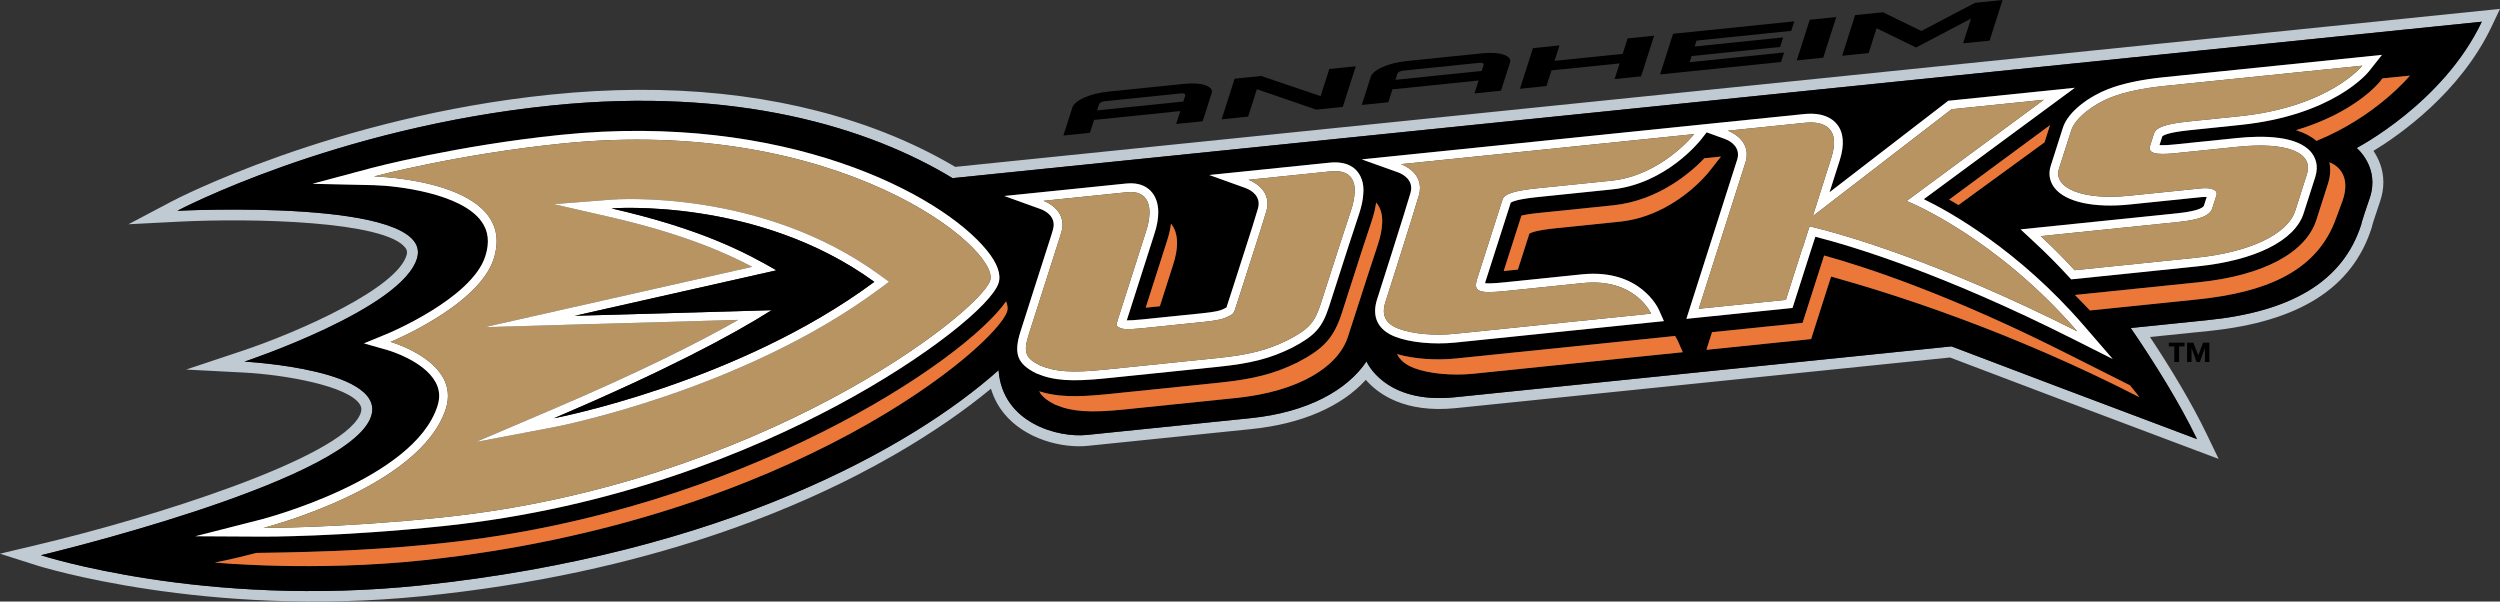 <?xml version="1.0" encoding="utf-8"?>
<!-- Generator: Adobe Illustrator 12.0.0, SVG Export Plug-In . SVG Version: 6.00 Build 51448)  -->
<!DOCTYPE svg PUBLIC "-//W3C//DTD SVG 1.1//EN" "http://www.w3.org/Graphics/SVG/1.1/DTD/svg11.dtd">
<svg  version="1.1" id="Layer_1" xmlns="http://www.w3.org/2000/svg" xmlns:xlink="http://www.w3.org/1999/xlink" width="415.595" height="100"
	 viewBox="0 0 415.595 100" overflow="visible" enable-background="new 0 0 415.595 100" xml:space="preserve">
<rect x="0" y="0" width="415.595" height="100" fill="#333333" stroke="none"/>
<g>
	<path fill="#BFCAD2" d="M391.76,24.598c0,0,3.922,3.218,2.17,8.337c-1.485,4.321-1.393,4.355-1.4,4.376
		c-3.096,9.69-11.957,14.51-25.474,15.897l-12.844,1.318c3.962,5.804,8.083,12.407,11.006,18.466
		c-16.612-6.228-31.09-11.716-40.806-15.412l-82.592,8.459c-11.671,1.193-14.657-5.963-14.657-5.963
		c-3.213,4.806-9.837,8.47-19.267,9.436l-27.23,2.791C175.935,72.79,166.643,70.376,166,61.54
		C151.558,74.412,120.246,91.999,70.066,97.3c-36.149,3.813-63.268-4.998-63.268-4.998s49.543-11.749,54.655-22.503
		c4.002-8.397-20.817-9.68-20.817-9.68s26.432-8.799,28.723-17.3c2.691-9.969-39.884-7.776-39.884-7.776S55.54,21.242,91.7,17.535
		c30.657-3.14,52.851,3.695,66.65,12.08L412.567,3.61C406.145,17.146,391.76,24.598,391.76,24.598 M158.796,27.741
		c-4.148-2.458-8.777-4.653-13.709-6.455c-15.692-5.724-33.714-7.593-53.573-5.556c-36.092,3.693-62.628,17.565-62.89,17.71
		l-7.267,3.838l8.205-0.42c12.745-0.653,34.266-0.073,37.781,4.279c0.316,0.395,0.389,0.735,0.266,1.209
		C66.12,47.85,49.926,55.111,40.064,58.394l-9.129,3.043l9.61,0.497c6.911,0.36,17.466,2.252,19.301,5.333
		c0.22,0.365,0.389,0.867-0.033,1.75C56.36,76.281,25.208,86.068,6.381,90.529L0,92.045l6.245,1.99
		c0.277,0.084,27.881,8.701,64.001,5.073c37.705-3.787,63.459-14.867,78.42-23.494c6.556-3.779,11.872-7.534,16.068-10.995
		c0.521,1.718,1.325,3.066,2.148,4.084c3.526,4.338,9.718,5.851,13.971,5.411l27.232-2.792c8.293-0.85,14.92-3.726,18.967-8.178
		c2.072,2.382,6.483,5.57,14.959,4.702l82.156-8.416c9.743,3.706,24.095,9.146,40.411,15.262l4.244,1.596l-1.968-4.088
		c-2.524-5.232-5.959-10.921-9.443-16.178l9.828-1.006c14.984-1.541,23.827-7.144,27.021-17.15l0.054-0.166
		c0,0,0.008-0.065,0.011-0.122c0.033-0.121,0.223-0.845,1.325-4.059c0.395-1.152,0.557-2.234,0.557-3.224
		c0-2.227-0.823-3.991-1.646-5.214c4.265-2.596,14.403-9.633,19.653-20.693l1.382-2.914L158.796,27.741z"/>
	<path d="M187.237,30.505c2.356-0.239,3.639,0.685,4.292,1.505c0.53,0.66,1.021,1.702,1.021,3.301c0,1.003-0.191,2.221-0.688,3.706
		c0,0-4.194,13.138-4.549,14.236c0.462,0.014,1.246-0.021,2.677-0.167l9.757-1c2.171-0.221,3.126-0.42,3.788-0.792
		c0,0,0.276-0.138,0.335-0.164c0.015-0.034,0.025-0.059,0.037-0.076c0.107-0.344,1.426-4.414,1.426-4.414s2.865-8.959,2.867-8.959
		c0,0,0.922-3.019,0.922-3.021c0.084-0.281,0.118-0.553,0.118-0.794c0-1.725-1.776-2.46-2.182-2.607l-6.028-2.167l20.002-2.052
		c2.908-0.293,4.277,0.865,4.882,1.841c0,0,0.185,0.313,0.196,0.335l0.057,0.113c0.33,0.648,0.494,1.415,0.494,2.283
		c0,0.163-0.007,0.327-0.023,0.49c-0.039,1.018-0.279,2.173-0.699,3.438c0,0-1.732,5.279-1.73,5.262l-3.252,10.106
		c-1.133,3.541-2.342,4.894-6.184,6.906c-3.656,1.797-6.768,2.593-12.339,3.171l-18.582,1.907c-5.784,0.594-8.692,0.39-11.539-0.809
		l-0.045-0.022l-0.045-0.017c-3.125-1.573-3.749-3.265-2.57-6.959c0,0,5.118-16.015,5.118-15.995c0,0,0.277-0.941,0.277-0.938
		c0.651-2.297-1.606-3.238-2.066-3.398l-6.028-2.174L187.237,30.505 M194.668,37.193c0.026,0.032,0.054,0.063,0.074,0.097
		c0.484,0.625,0.929,1.608,0.927,3.13c0,0.99-0.195,2.205-0.685,3.689c0,0-1.068,3.34-2.175,6.798
		c-0.947,0.096-1.793,0.184-2.351,0.24c1.355-4.234,3.534-11.057,3.534-11.057C194.345,39.026,194.553,38.07,194.668,37.193z
		 M284.879,20.5h-0.004l15.021-1.539c3.123-0.319,4.693,0.733,5.459,1.671c1.127,1.384,1.296,3.387,0.494,5.956
		c0,0-0.779,2.443-1.712,5.363l19.405-14.948l0.329-0.253l21.043-2.161c0,0-21.774,16.063-25.106,18.52
		c4.421,2.154,15.742,8.458,26.604,21.014l4.807,5.561l-6.561-3.309c-21.796-10.98-36.798-15.473-42.879-17.02
		c-0.458,1.412-0.765,2.354-0.77,2.356l-3.027,9.482l-17.646,1.809c0,0,8.446-26.465,8.488-26.598
		c0.065-0.249,0.095-0.484,0.095-0.705c0-1.719-1.779-2.46-2.178-2.602L283.708,22l-0.93,1.189
		c-0.234,0.302-5.864,7.384-14.83,8.303l-12.309,1.266c-3.447,0.352-4.294,0.781-4.507,0.944c-0.054,0.167-0.2,0.637-0.2,0.637
		l-3.979,12.424c-0.041,0.144-0.061,0.222-0.08,0.313c0.429,0.045,1.313,0.053,3.188-0.138l12.903-1.331
		c9.687-0.992,12.716,5.666,12.831,5.953l0.808,1.823l-34.721,3.568c-3.566,0.361-7.458-0.012-9.912-0.958
		c-2.898-1.107-3.984-3.316-3.055-6.211c0.049-0.153,4.813-15.068,5.564-17.72c0.649-2.3-1.601-3.235-2.062-3.405l-6.044-2.162
		L284.879,20.5z M325.575,34.08c-0.544-0.319-1.071-0.626-1.55-0.902c3.032-2.235,10.292-7.59,16.771-12.376
		c-0.014,0.045-0.031,0.084-0.048,0.126l-0.871,2.731L325.575,34.08z M350.5,14.792c2.348-0.913,5.453-1.571,9.232-1.958
		l36.24-3.714l-2.129,2.697c-0.23,0.299-5.969,7.373-21.47,8.959c0,0-8.444,0.871-8.476,0.879c-3.677,0.377-4.34,0.899-4.446,1.026
		c-0.041,0.126-0.283,0.876-0.458,1.434c0.417,0.032,1.137,0.034,2.382-0.09l10.498-1.077c4.384-0.451,10.092-0.4,12.352,2.39
		c0.636,0.79,1.279,2.14,0.659,4.082l-1.938,6.049c-1.448,4.538-8.053,7.834-17.661,8.813l-20.975,2.159l-0.499-0.538
		c-1.765-1.922-3.633-3.805-5.559-5.586l-2.355-2.188l26.048-2.674c3.97-0.408,4.387-1.124,4.429-1.266c0,0,0.262-0.808,0.461-1.438
		c-0.214-0.016-0.464-0.022-0.828,0.011l-1.674,0.172l-10.313,1.06c-5.919,0.609-10.563-0.398-12.424-2.695
		c-0.87-1.068-1.115-2.398-0.687-3.731l2.022-6.339C343.821,18.457,347.48,15.947,350.5,14.792z M400.616,12.57
		c0,0-5.635,6.845-15.536,10.844c-0.888-0.764-2.029-1.353-3.39-1.776c9.711-2.892,13.7-7.775,13.911-8.034l0.451-0.571
		L400.616,12.57z M389.403,33.419c-0.387,1.089-1.38,3.701-1.38,3.701c-3.326,8.063-11.351,11.491-22.8,12.661l-17.796,1.827
		c0,0-1.13-1.187-2.485-2.574l20.553-2.11c10.686-1.094,17.823-4.879,19.582-10.381l1.934-6.048c0.243-0.75,0.358-1.499,0.358-2.227
		c0-0.434-0.046-0.859-0.13-1.277C389.467,27.856,390.584,30.097,389.403,33.419z M304.407,45.973
		c-0.17,0.516-0.275,0.832-0.28,0.832l-3.051,9.56l-17.402,1.787c0,0,0.356-1.137,0.933-2.934l15.05-1.542l3.483-10.888
		c0,0,0.039-0.119,0.103-0.31c6.941,1.919,20.89,6.484,40.371,16.308l10.48,5.277c0.902,1.117,1.596,1.987,1.537,1.956
		C334.366,55.103,314.894,48.882,304.407,45.973z M269.265,36.847c0,0-10.581,1.088-10.583,1.088
		c-3.255,0.332-4.184,0.735-4.441,0.898c-0.031,0.096-0.945,2.959-1.914,5.979c-1.13,0.119-2.002,0.208-2.354,0.243
		c0.995-3.103,2.509-7.841,2.955-9.225c0.513-0.121,1.402-0.279,2.914-0.431c0.011,0,12.311-1.265,12.311-1.265
		c7.554-0.775,12.939-5.479,15.193-7.83l2.743-0.276l-1.939,2.468C283.915,28.8,278.252,35.929,269.265,36.847z M244.918,62.129
		c-3.545,0.356-7.412-0.012-9.848-0.945c-1.524-0.586-2.383-1.409-2.826-2.319c2.742,0.798,6.383,1.076,9.84,0.724
		c0,0,26.276-2.7,35.016-3.596l1.355-0.142c0.305,0.475,0.459,0.807,0.481,0.864l0.801,1.834
		C279.738,58.549,244.922,62.129,244.918,62.129z M224.07,56c-1.594,4.913-8.029,9.078-18.589,10.158l-18.591,1.91
		c-5.685,0.581-8.681,0.379-11.46-0.794l-0.04-0.018l-0.039-0.017c-1.296-0.657-2.146-1.332-2.593-2.192
		c2.83,0.91,6.021,1.025,11.296,0.481l18.587-1.907c5.795-0.601,9.223-1.485,13.098-3.392l0.082-0.045
		c4.323-2.26,5.943-4.098,7.266-8.202l3.246-10.103c-0.005,0.031,1.729-5.24,1.729-5.24c0.346-1.051,0.58-2.043,0.705-2.971
		c0.109,0.13,0.211,0.254,0.299,0.398c0,0,0.174,0.293,0.188,0.327l0.051,0.096c0.318,0.628,0.479,1.373,0.478,2.232
		c0.001,0.152-0.011,0.31-0.019,0.47c-0.047,1.015-0.287,2.176-0.701,3.441c0,0-1.738,5.274-1.73,5.268
		C227.332,45.903,225.453,51.762,224.07,56z M35.698,93.514c0,0,2.821-0.508,6.888-1.596c12.677-0.172,21.471-0.613,31.319-1.665
		c49.53-5.284,86.48-30.313,93.352-40.16c0.248,0.663,0.313,1.227,0.169,1.676c-1.776,5.556-35.271,34.722-96.853,41.344
		C52.192,95.089,35.698,93.514,35.698,93.514z M43.449,86.344c0.259-0.066,25.372-6.602,29.277-18.854
		c0.457-1.417,0.361-2.696-0.293-3.919c-1.925-3.597-7.844-5.324-7.9-5.341l-4.033-1.15l3.877-1.593
		c0.139-0.059,14.051-5.845,16.305-12.891c0.725-2.277,0.522-4.163-0.628-5.77c-3.348-4.698-14.081-5.952-17.934-6.045
		l-10.183-0.226l9.842-2.632c0.138-0.036,14.115-3.734,31.437-5.506c37.159-3.81,63.173,9.766,70.85,19.219
		c1.742,2.15,2.396,3.977,1.934,5.428c-1.122,3.501-11.764,12.309-27.023,20.446c-13.985,7.454-36.667,16.97-65.306,19.948
		c-17.285,1.799-29.745,1.75-29.873,1.75l-11.335-0.062L43.449,86.344z M158.351,29.615c-13.799-8.385-35.994-15.22-66.65-12.08
		c-36.16,3.707-62.226,17.508-62.226,17.508s42.576-2.192,39.884,7.776c-2.292,8.501-28.723,17.3-28.723,17.3
		s24.819,1.282,20.817,9.68C56.341,80.553,6.798,92.302,6.798,92.302s27.119,8.812,63.268,4.998
		c50.18-5.302,81.492-22.889,95.934-35.761c0.643,8.837,9.935,11.25,14.667,10.764l27.23-2.791c9.43-0.966,16.054-4.63,19.267-9.436
		c0,0,2.986,7.156,14.657,5.963l82.592-8.459c9.716,3.696,24.193,9.185,40.806,15.412c-2.923-6.059-7.044-12.662-11.006-18.466
		l12.844-1.318c13.517-1.387,22.378-6.207,25.474-15.897c0.008-0.021-0.085-0.056,1.4-4.376c1.752-5.119-2.17-8.337-2.17-8.337
		s14.385-7.452,20.807-20.988L158.351,29.615z"/>
	<path d="M197.008,15.945l-0.295,0.938l-14.334,1.468l0.298-0.932c0.111-0.342,0.465-0.542,1.08-0.606l12.469-1.277
		C196.856,15.472,197.121,15.607,197.008,15.945 M200.385,14.177c-0.868-0.313-2.085-0.386-3.653-0.224l-12.469,1.277
		c-1.567,0.165-2.917,0.496-4.053,1.01c-1.11,0.506-1.75,1.045-1.939,1.621l-1.494,4.669l4.408-0.451l0.688-2.142l14.334-1.471
		l-0.688,2.142l4.409-0.448l1.494-4.668C201.602,14.92,201.258,14.484,200.385,14.177z"/>
	<polyline points="208.939,14.834 218.812,18.225 223.223,17.771 225.384,11.016 220.98,11.469 219.533,15.982 209.652,12.629 
		205.244,13.081 203.082,19.833 207.487,19.381 208.939,14.834 	"/>
	<path d="M233.35,11.731l12.465-1.275c0.638-0.067,0.905,0.069,0.799,0.41l-0.302,0.932l-14.335,1.47l0.295-0.932
		C232.379,11.996,232.742,11.792,233.35,11.731 M231.47,14.852l14.332-1.47l-0.688,2.147l4.407-0.451l1.497-4.669
		c0.184-0.571-0.162-1.006-1.039-1.316c-0.864-0.309-2.086-0.382-3.642-0.223l-12.48,1.28c-1.566,0.161-2.921,0.498-4.051,1.007
		c-1.112,0.506-1.754,1.047-1.938,1.622l-1.493,4.67l4.407-0.452L231.47,14.852z"/>
	<polyline points="257.916,11.697 269.243,10.54 268.408,13.142 272.814,12.69 274.978,5.935 270.567,6.388 269.749,8.953 
		258.425,10.117 259.246,7.55 254.834,8 252.678,14.756 257.086,14.302 257.916,11.697 	"/>
	<polyline points="296.583,8.723 280.885,10.338 281.211,9.313 295.926,7.806 296.431,6.219 281.716,7.728 282.03,6.746 
		297.771,5.132 298.281,3.547 278.125,5.615 275.97,12.369 296.083,10.307 296.583,8.723 	"/>
	<polyline points="305.256,2.833 300.848,3.283 298.69,10.039 303.094,9.589 305.256,2.833 	"/>
	<polyline points="311.96,4.697 318.531,7.896 327.66,3.088 326.334,7.206 330.746,6.757 332.903,0 328.317,0.471 319.404,5.149 
		313.016,2.041 308.393,2.51 306.234,9.267 310.643,8.816 311.96,4.697 	"/>
	<path fill="#FFFFFF" d="M187.386,31.951c3.348-0.343,4.554,2.19,3.095,6.624l-4.586,14.347c-0.364,1.118-0.403,1.241,0.141,1.51
		c0.521,0.351,1.598,0.361,4.103,0.106l9.755-1.008c2.416-0.243,3.475-0.474,4.352-0.964c0.581-0.254,0.794-0.426,1.023-1
		c0.251-0.776,0.804-2.461,1.449-4.485l2.869-8.959c0.432-1.378,0.776-2.483,0.94-3.061c1.064-3.779-2.982-5.172-2.982-5.172
		s11.143-1.144,13.639-1.4c1.761-0.175,2.922,0.234,3.521,1.204c0.046,0.064,0.085,0.132,0.123,0.203
		c0.011,0.031,0.03,0.056,0.047,0.087c0.253,0.513,0.379,1.178,0.316,2.046c-0.044,0.879-0.248,1.905-0.632,3.052
		c-0.341,1.043-1.007,3.07-1.737,5.282c-1.572,4.924-3.25,10.102-3.25,10.102c-1.014,3.17-1.986,4.234-5.441,6.045
		c-3.416,1.678-6.361,2.463-11.84,3.024l-18.585,1.914c-5.575,0.572-8.292,0.362-10.831-0.706c-2.399-1.208-2.825-2.133-1.835-5.216
		l5.119-16.012c0.124-0.395,0.226-0.728,0.293-0.961c1.065-3.777-2.988-5.171-2.988-5.171S184.897,32.205,187.386,31.951
		 M175.047,38.152c0-0.002-0.277,0.938-0.277,0.938c0-0.02-5.118,15.995-5.118,15.995c-1.178,3.694-0.555,5.386,2.57,6.959
		l0.045,0.017l0.045,0.022c2.847,1.198,5.755,1.402,11.539,0.809l18.582-1.907c5.572-0.578,8.683-1.374,12.339-3.171
		c3.842-2.013,5.051-3.365,6.184-6.906l3.252-10.106c-0.002,0.017,1.73-5.262,1.73-5.262c0.42-1.266,0.66-2.42,0.699-3.438
		c0.017-0.163,0.023-0.327,0.023-0.49c0-0.868-0.164-1.635-0.494-2.283l-0.057-0.113c-0.012-0.022-0.196-0.335-0.196-0.335
		c-0.604-0.976-1.974-2.134-4.882-1.841l-20.002,2.052l6.028,2.167c0.406,0.147,2.182,0.882,2.182,2.607
		c0,0.242-0.034,0.513-0.118,0.794c0,0.002-0.922,3.021-0.922,3.021c-0.002,0-2.867,8.959-2.867,8.959s-1.318,4.07-1.426,4.414
		c-0.012,0.018-0.022,0.042-0.037,0.076c-0.059,0.026-0.335,0.164-0.335,0.164c-0.662,0.372-1.617,0.571-3.788,0.792l-9.757,1
		c-1.431,0.146-2.215,0.181-2.677,0.167c0.354-1.099,4.549-14.236,4.549-14.236c0.496-1.485,0.688-2.703,0.688-3.706
		c0-1.599-0.49-2.641-1.021-3.301c-0.653-0.82-1.936-1.744-4.292-1.505l-20.284,2.074l6.028,2.174
		C173.441,34.914,175.698,35.854,175.047,38.152z"/>
	<path fill="#FFFFFF" d="M351.027,16.15c2.258-0.877,5.233-1.496,8.855-1.873l32.821-3.361c0,0-5.414,6.87-20.477,8.417
		c-8.64,0.882-8.475,0.874-8.475,0.874c-3.625,0.373-5.338,0.947-5.674,1.99l-0.65,2.043c-0.387,1.209,0.842,1.564,4.096,1.232
		l10.5-1.077c8.086-0.829,12.645,0.917,11.467,4.581l-1.929,6.048c-1.25,3.921-7.602,6.914-16.423,7.815l-20.254,2.08
		c-1.995-2.176-3.937-4.089-5.642-5.668l22.852-2.348c3.618-0.377,5.287-1.063,5.671-2.274l0.696-2.17
		c0.272-0.874-0.838-1.321-2.607-1.141l-11.984,1.229c-7.527,0.772-12.632-1.243-11.581-4.535l2.032-6.341
		C344.942,19.71,347.855,17.362,351.027,16.15 M340.91,27.569c-0.429,1.333-0.184,2.663,0.687,3.731
		c1.86,2.297,6.505,3.304,12.424,2.695l10.313-1.06l1.674-0.172c0.364-0.034,0.614-0.027,0.828-0.011
		c-0.199,0.629-0.461,1.438-0.461,1.438c-0.042,0.142-0.459,0.857-4.429,1.266l-26.048,2.674l2.355,2.188
		c1.926,1.781,3.794,3.664,5.559,5.586l0.499,0.538l20.975-2.159c9.608-0.978,16.213-4.275,17.661-8.813l1.938-6.049
		c0.62-1.942-0.023-3.292-0.659-4.082c-2.26-2.79-7.968-2.841-12.352-2.39l-10.498,1.077c-1.245,0.124-1.965,0.122-2.382,0.09
		c0.175-0.558,0.417-1.308,0.458-1.434c0.106-0.127,0.77-0.648,4.446-1.026c0.031-0.008,8.476-0.879,8.476-0.879
		c15.501-1.587,21.239-8.661,21.47-8.959l2.129-2.697l-36.24,3.714c-3.779,0.388-6.885,1.045-9.232,1.958
		c-3.021,1.154-6.68,3.664-7.568,6.438L340.91,27.569z"/>
	<path fill="#FFFFFF" d="M253.575,25.17l28.055-2.878c0,0-5.376,6.888-13.827,7.754c-8.453,0.868-12.312,1.262-12.312,1.262
		c-3.72,0.386-5.416,0.922-5.703,1.835l-0.245,0.756L245.57,46.32c-0.693,2.164,0.184,2.516,4.637,2.063
		c0,0,6.493-0.67,12.909-1.327c8.742-0.896,11.357,5.082,11.357,5.082l-32.738,3.365c-3.246,0.329-6.925,0.022-9.25-0.869
		c-2.159-0.824-2.878-2.24-2.179-4.41c0,0,4.807-15.057,5.571-17.768c1.073-3.777-2.976-5.169-2.976-5.169
		S248.656,25.669,253.575,25.17 M292.004,21.236l8.044-0.826c3.267-0.335,5.917,0.933,4.411,5.741
		c-0.788,2.517-2.061,6.528-3.104,9.783c5.732-4.416,22.981-17.701,23.077-17.781c0.141-0.014,13.84-1.417,15.333-1.57
		c-1.321,0.976-22.823,16.837-22.823,16.837l0.383,0.153c0.146,0.059,14.512,5.927,27.987,21.504
		c-23.627-11.908-39.473-16.26-44.494-17.455c-0.681,2.131-1.164,3.642-1.164,3.642l-0.031,0.006l-2.74,8.576l-14.488,1.483
		l7.834-24.543c0.956-3.692-3.002-5.062-3.002-5.062S289.382,21.5,292.004,21.236z M234.482,32.062
		c-0.752,2.652-5.516,17.567-5.564,17.72c-0.93,2.895,0.156,5.104,3.055,6.211c2.454,0.946,6.346,1.319,9.912,0.958l34.721-3.568
		l-0.808-1.823c-0.115-0.287-3.145-6.944-12.831-5.953l-12.903,1.331c-1.875,0.191-2.76,0.184-3.188,0.138
		c0.02-0.09,0.039-0.169,0.08-0.313l3.979-12.424c0,0,0.146-0.471,0.2-0.637c0.213-0.163,1.06-0.592,4.507-0.944l12.309-1.266
		c8.966-0.919,14.596-8.001,14.83-8.303l0.93-1.189l3.032,1.099c0.398,0.141,2.178,0.882,2.178,2.602
		c0,0.22-0.029,0.456-0.095,0.705c-0.042,0.132-8.488,26.598-8.488,26.598l17.646-1.809l3.027-9.482
		c0.005-0.002,0.312-0.944,0.77-2.356c6.081,1.547,21.083,6.04,42.879,17.02l6.561,3.309l-4.807-5.561
		c-10.861-12.556-22.183-18.86-26.604-21.014c3.332-2.457,25.106-18.52,25.106-18.52l-21.043,2.161l-0.329,0.253l-19.405,14.948
		c0.933-2.919,1.712-5.363,1.712-5.363c0.802-2.568,0.633-4.572-0.494-5.956c-0.766-0.938-2.336-1.99-5.459-1.671L284.875,20.5
		h0.004l-58.503,5.995l6.044,2.162C232.881,28.826,235.131,29.761,234.482,32.062z"/>
	<path fill="#B79461" d="M176.451,38.552c-0.067,0.233-0.169,0.566-0.293,0.961l-5.119,16.012c-0.989,3.083-0.563,4.008,1.835,5.216
		c2.539,1.068,5.255,1.278,10.831,0.706l18.585-1.914c5.479-0.562,8.424-1.347,11.84-3.024c3.455-1.812,4.428-2.875,5.441-6.045
		c0,0,1.678-5.178,3.25-10.102c0.73-2.212,1.396-4.239,1.737-5.282c0.384-1.147,0.588-2.173,0.632-3.052
		c0.063-0.868-0.063-1.533-0.316-2.046c-0.017-0.031-0.036-0.056-0.047-0.087c-0.038-0.071-0.077-0.139-0.123-0.203
		c-0.6-0.97-1.761-1.378-3.521-1.204c-2.496,0.256-13.639,1.4-13.639,1.4s4.047,1.393,2.982,5.172
		c-0.164,0.578-0.509,1.683-0.94,3.061l-2.869,8.959c-0.645,2.024-1.198,3.709-1.449,4.485c-0.229,0.574-0.442,0.746-1.023,1
		c-0.876,0.49-1.936,0.721-4.352,0.964l-9.755,1.008c-2.505,0.255-3.582,0.244-4.103-0.106c-0.544-0.269-0.505-0.392-0.141-1.51
		l4.586-14.347c1.459-4.434,0.253-6.967-3.095-6.624c-2.489,0.254-13.923,1.43-13.923,1.43S177.516,34.775,176.451,38.552"/>
	<path fill="#B79461" d="M353.871,32.546l11.984-1.229c1.77-0.18,2.88,0.268,2.607,1.141l-0.696,2.17
		c-0.384,1.212-2.053,1.897-5.671,2.274l-22.852,2.348c1.705,1.579,3.646,3.492,5.642,5.668l20.254-2.08
		c8.821-0.902,15.173-3.895,16.423-7.815l1.929-6.048c1.178-3.664-3.381-5.409-11.467-4.581l-10.5,1.077
		c-3.254,0.332-4.482-0.023-4.096-1.232l0.65-2.043c0.336-1.043,2.049-1.618,5.674-1.99c0,0-0.165,0.009,8.475-0.874
		c15.063-1.547,20.477-8.417,20.477-8.417l-32.821,3.361c-3.622,0.377-6.598,0.996-8.855,1.873c-3.172,1.212-6.085,3.561-6.705,5.52
		l-2.032,6.341C341.239,31.304,346.343,33.318,353.871,32.546"/>
	<path fill="#B79461" d="M290.228,26.786l-7.834,24.543l14.488-1.483l2.74-8.576l0.031-0.006c0,0,0.483-1.511,1.164-3.642
		c5.021,1.195,20.867,5.547,44.494,17.455c-13.476-15.577-27.841-21.445-27.987-21.504l-0.383-0.153
		c0,0,21.502-15.861,22.823-16.837c-1.493,0.152-15.192,1.556-15.333,1.57c-0.096,0.08-17.345,13.365-23.077,17.781
		c1.044-3.255,2.316-7.266,3.104-9.783c1.506-4.808-1.145-6.077-4.411-5.741l-8.044,0.826c-2.622,0.265-4.778,0.488-4.778,0.488
		S291.184,23.093,290.228,26.786"/>
	<path fill="#B79461" d="M235.877,32.456c-0.765,2.711-5.571,17.768-5.571,17.768c-0.699,2.169,0.02,3.585,2.179,4.41
		c2.325,0.892,6.004,1.198,9.25,0.869l32.738-3.365c0,0-2.615-5.978-11.357-5.082c-6.416,0.657-12.909,1.327-12.909,1.327
		c-4.453,0.454-5.33,0.101-4.637-2.063l3.973-12.421l0.245-0.756c0.287-0.913,1.983-1.449,5.703-1.835c0,0,3.858-0.395,12.312-1.262
		c8.451-0.866,13.827-7.754,13.827-7.754l-28.055,2.878c-4.919,0.499-20.673,2.117-20.673,2.117S236.951,28.679,235.877,32.456"/>
	<path fill="#FFFFFF" d="M74.119,67.931c2.484-7.784-9.188-11.096-9.188-11.096s14.647-6.015,17.136-13.796
		c4.211-13.176-19.912-13.707-19.912-13.707s13.802-3.686,31.208-5.47c46.093-4.721,72.924,17.502,71.245,22.758
		c-1.675,5.256-38.134,33.89-91.087,39.39c-17.409,1.81-29.711,1.742-29.711,1.742S69.908,81.109,74.119,67.931 M73.67,87.458
		c28.639-2.979,51.321-12.494,65.306-19.948c15.259-8.137,25.901-16.944,27.023-20.446c0.462-1.451-0.191-3.277-1.934-5.428
		c-7.677-9.453-33.691-23.028-70.85-19.219c-17.322,1.772-31.298,5.47-31.437,5.506l-9.842,2.632l10.183,0.226
		c3.854,0.093,14.586,1.347,17.934,6.045c1.15,1.606,1.353,3.492,0.628,5.77c-2.254,7.046-16.166,12.833-16.305,12.891L60.5,57.081
		l4.033,1.15c0.057,0.017,5.976,1.744,7.9,5.341c0.654,1.223,0.75,2.502,0.293,3.919c-3.906,12.252-29.019,18.787-29.277,18.854
		l-10.987,2.802l11.335,0.062C43.925,89.208,56.385,89.256,73.67,87.458z"/>
	<path fill="#B79461" d="M80.602,54.38c0,0,38.573-8.707,44.438-10.025c-4.445-2.353-11.569-5.512-23.717-8.294l-9.267-2.123
		l9.475-0.745c1.015-0.084,25.056-1.789,44.665,12.483l1.601,1.164l-1.587,1.178c-22.722,16.876-53.55,22.88-53.86,22.939
		l-13.247,2.52l12.407-5.284c15.175-6.469,24.994-11.463,31.228-15.017C115.077,53.393,80.602,54.38,80.602,54.38 M73.521,86.011
		c52.953-5.5,89.412-34.134,91.087-39.39c1.679-5.256-25.152-27.479-71.245-22.758c-17.407,1.784-31.208,5.47-31.208,5.47
		s24.123,0.53,19.912,13.707c-2.489,7.782-17.136,13.796-17.136,13.796s11.672,3.312,9.188,11.096
		C69.908,81.109,43.81,87.753,43.81,87.753S56.112,87.821,73.521,86.011z"/>
	<path fill="#FFFFFF" d="M128.258,51.566L95.55,52.498l33.517-7.562c-5.178-2.999-12.509-6.877-27.418-10.295
		c0,0,24.297-1.912,43.692,12.214C122.624,63.721,92.079,69.53,92.079,69.53C110.313,61.762,121.615,55.79,128.258,51.566
		 M79.102,73.478l13.247-2.52c0.31-0.06,31.138-6.063,53.86-22.939l1.587-1.178l-1.601-1.164
		c-19.609-14.272-43.65-12.568-44.665-12.483l-9.475,0.745l9.267,2.123c12.148,2.782,19.272,5.941,23.717,8.294
		c-5.865,1.319-44.438,10.025-44.438,10.025s34.475-0.987,42.135-1.203c-6.234,3.554-16.053,8.548-31.228,15.017L79.102,73.478z"/>
	<path d="M101.649,34.641c14.909,3.418,22.24,7.296,27.418,10.295L95.55,52.498l32.708-0.932
		c-6.643,4.224-17.944,10.196-36.179,17.964c0,0,30.545-5.809,53.263-22.675C125.947,32.729,101.649,34.641,101.649,34.641"/>
	<path fill="#EB7839" d="M167.426,51.77c0.144-0.449,0.079-1.014-0.169-1.676c-6.872,9.847-43.822,34.875-93.352,40.16
		c-9.848,1.052-18.642,1.493-31.319,1.665c-4.067,1.088-6.888,1.596-6.888,1.596s16.494,1.575,34.875-0.4
		C132.156,86.492,165.65,57.326,167.426,51.77"/>
	<path fill="#EB7839" d="M381.69,21.639c1.36,0.423,2.502,1.012,3.39,1.776c9.901-4,15.536-10.844,15.536-10.844l-4.563,0.464
		l-0.451,0.571C395.39,13.863,391.401,18.747,381.69,21.639"/>
	<path fill="#EB7839" d="M340.796,20.802c-6.479,4.786-13.739,10.141-16.771,12.376c0.479,0.276,1.006,0.583,1.55,0.902
		l14.303-10.42l0.871-2.731C340.765,20.886,340.783,20.847,340.796,20.802"/>
	<path fill="#EB7839" d="M387.239,26.991c0.084,0.417,0.13,0.843,0.13,1.277c0,0.728-0.115,1.477-0.358,2.227l-1.934,6.048
		c-1.759,5.501-8.896,9.287-19.582,10.381l-20.553,2.11c1.355,1.387,2.485,2.574,2.485,2.574l17.796-1.827
		c11.449-1.17,19.474-4.598,22.8-12.661c0,0,0.993-2.612,1.38-3.701C390.584,30.097,389.467,27.856,387.239,26.991"/>
	<path fill="#EB7839" d="M284.149,28.496l1.939-2.468l-2.743,0.276c-2.254,2.351-7.64,7.055-15.193,7.83
		c0,0-12.3,1.265-12.311,1.265c-1.512,0.152-2.401,0.31-2.914,0.431c-0.446,1.384-1.96,6.122-2.955,9.225
		c0.353-0.034,1.225-0.124,2.354-0.243c0.969-3.019,1.883-5.882,1.914-5.979c0.258-0.163,1.187-0.566,4.441-0.898
		c0.002,0,10.583-1.088,10.583-1.088C278.252,35.929,283.915,28.8,284.149,28.496"/>
	<path fill="#EB7839" d="M278.456,55.851l-1.355,0.142c-8.739,0.896-35.016,3.596-35.016,3.596c-3.457,0.353-7.098,0.074-9.84-0.724
		c0.443,0.91,1.302,1.733,2.826,2.319c2.436,0.934,6.303,1.302,9.848,0.945c0.004,0,34.819-3.58,34.819-3.58l-0.801-1.834
		C278.915,56.658,278.76,56.326,278.456,55.851"/>
	<path fill="#EB7839" d="M192.809,50.908c1.107-3.458,2.175-6.798,2.175-6.798c0.49-1.485,0.685-2.7,0.685-3.689
		c0.002-1.522-0.442-2.505-0.927-3.13c-0.021-0.034-0.048-0.065-0.074-0.097c-0.115,0.876-0.324,1.833-0.676,2.897
		c0,0-2.179,6.823-3.534,11.057C191.016,51.091,191.862,51.003,192.809,50.908"/>
	<path fill="#EB7839" d="M229.763,37.193c0.008-0.16,0.02-0.318,0.019-0.47c0.001-0.859-0.159-1.604-0.478-2.232l-0.051-0.096
		c-0.014-0.034-0.188-0.327-0.188-0.327c-0.088-0.144-0.189-0.268-0.299-0.398c-0.125,0.928-0.359,1.92-0.705,2.971
		c0,0-1.733,5.271-1.729,5.24l-3.246,10.103c-1.322,4.104-2.942,5.942-7.266,8.202l-0.082,0.045
		c-3.875,1.906-7.303,2.791-13.098,3.392l-18.587,1.907c-5.276,0.544-8.467,0.429-11.296-0.481c0.448,0.86,1.297,1.535,2.593,2.192
		l0.039,0.017l0.04,0.018c2.779,1.173,5.775,1.375,11.46,0.794l18.591-1.91c10.56-1.08,16.995-5.245,18.589-10.158
		c1.383-4.238,3.262-10.098,3.262-10.098c-0.008,0.006,1.73-5.268,1.73-5.268C229.476,39.37,229.716,38.208,229.763,37.193"/>
	<path fill="#EB7839" d="M343.613,58.787c-19.481-9.824-33.43-14.389-40.371-16.308c-0.063,0.191-0.103,0.31-0.103,0.31
		l-3.483,10.888l-15.05,1.542c-0.576,1.797-0.933,2.934-0.933,2.934l17.402-1.787l3.051-9.56c0.005,0,0.11-0.316,0.28-0.832
		c10.487,2.909,29.959,9.13,51.224,20.047c0.059,0.031-0.635-0.839-1.537-1.956L343.613,58.787"/>
	<path d="M367.291,60.177h-0.747V57.9h-0.018l-0.825,2.277h-0.539l-0.826-2.277h-0.016v2.277h-0.747v-3.209h1.06l0.803,2.11
		l0.8-2.11h1.056V60.177 M363.161,57.59h-0.913v2.587h-0.795V57.59h-0.913v-0.622h2.621V57.59z"/>
</g>
</svg>
